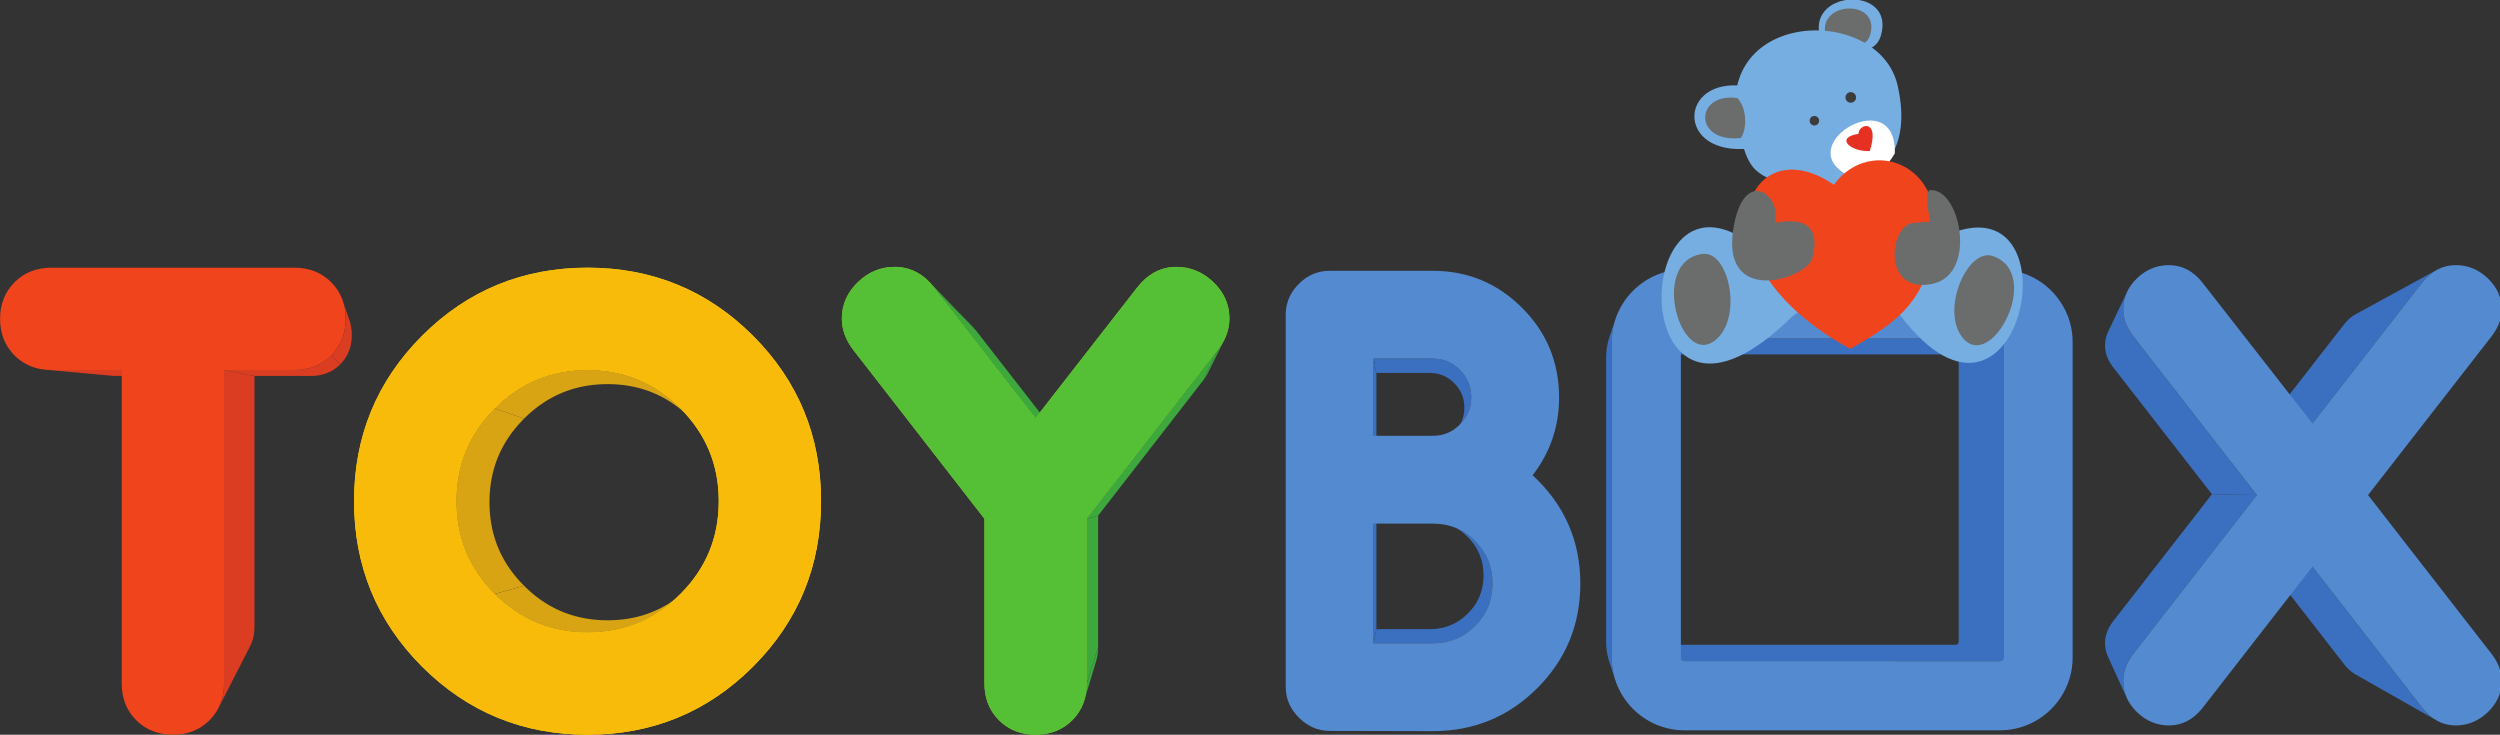 <?xml version="1.0" encoding="UTF-8" standalone="no"?>
<!-- Created with Inkscape (http://www.inkscape.org/) -->

<svg
   width="268.611mm"
   height="78.943mm"
   viewBox="0 0 268.611 78.943"
   version="1.1"
   id="svg5"
   inkscape:version="1.1.1 (3bf5ae0d25, 2021-09-20)"
   xmlns:inkscape="http://www.inkscape.org/namespaces/inkscape"
   xmlns:sodipodi="http://sodipodi.sourceforge.net/DTD/sodipodi-0.dtd"
   xmlns="http://www.w3.org/2000/svg"
   xmlns:svg="http://www.w3.org/2000/svg">
  <rect x="0" y="0" width="268.611" height="78.943" fill="#333333" stroke="none"/>
  <sodipodi:namedview
     id="namedview7"
     pagecolor="#ffffff"
     bordercolor="#666666"
     borderopacity="1.0"
     inkscape:pageshadow="2"
     inkscape:pageopacity="0.0"
     inkscape:pagecheckerboard="0"
     inkscape:document-units="mm"
     showgrid="false"
     inkscape:zoom="0.64052329"
     inkscape:cx="508.17824"
     inkscape:cy="149.09684"
     inkscape:window-width="1680"
     inkscape:window-height="997"
     inkscape:window-x="-8"
     inkscape:window-y="-8"
     inkscape:window-maximized="1"
     inkscape:current-layer="layer1" />
  <defs
     id="defs2">
    <clipPath
       clipPathUnits="userSpaceOnUse"
       id="clipPath2450">
      <path
         d="M 0,249.276 H 841.89 V 0 H 0 Z"
         id="path2448" />
    </clipPath>
  </defs>
  <g
     inkscape:label="Layer 1"
     inkscape:groupmode="layer"
     id="layer1"
     transform="translate(29.178,-109.028)">
    <g
       id="g2430"
       inkscape:label="logo"
       transform="matrix(0.353,0,0,-0.353,-43.373,192.469)">
      <g
         id="g2432"
         transform="translate(108.4,123.757)">
        <path
           d="m 0,0 9.263,-1.808 h 17.166 l 0.32,0.003 0.317,0.01 0.316,0.015 0.313,0.024 0.311,0.028 0.308,0.036 0.307,0.042 0.304,0.05 0.301,0.056 0.298,0.062 0.296,0.069 0.294,0.078 0.291,0.083 0.288,0.09 0.286,0.098 0.282,0.105 0.28,0.111 0.276,0.119 0.273,0.126 0.271,0.134 0.267,0.14 0.265,0.149 0.261,0.156 0.258,0.163 0.255,0.17 0.251,0.179 0.249,0.185 0.245,0.194 0.241,0.202 0.238,0.209 0.234,0.217 0.23,0.225 L 32.616,4.41 32.327,4.129 32.034,3.857 31.737,3.596 31.435,3.344 31.129,3.102 30.819,2.87 30.505,2.647 30.187,2.434 29.864,2.229 29.537,2.035 29.207,1.85 28.872,1.673 28.534,1.507 28.192,1.349 27.846,1.2 27.497,1.061 27.144,0.93 26.788,0.808 26.427,0.695 26.064,0.591 25.697,0.496 25.327,0.408 24.954,0.33 24.577,0.26 24.197,0.198 23.815,0.146 23.429,0.101 23.04,0.064 22.648,0.036 22.254,0.016 21.857,0.004 21.457,0 Z"
           style="fill:#da3d21;fill-opacity:1;fill-rule:evenodd;stroke:none"
           id="path2434" />
      </g>
      <g
         id="g2436"
         transform="translate(54.221,123.822)">
        <path
           d="m 0,0 20.099,-1.821 0.314,-0.023 0.315,-0.016 0.318,-0.01 0.32,-0.003 H 38.531 L 23.04,-0.064 H 1.584 l -0.4,0.004 -0.397,0.012 -0.395,0.02 z"
           style="fill:#da3d21;fill-opacity:1;fill-rule:evenodd;stroke:none"
           id="path2438" />
      </g>
      <g
         id="g2440"
         transform="translate(106.727,20.903)">
        <path
           d="m 0,0 9.598,18.763 0.133,0.27 0.126,0.275 0.12,0.276 0.111,0.279 0.105,0.283 0.097,0.286 0.091,0.287 0.083,0.291 0.077,0.294 0.069,0.296 0.063,0.298 0.056,0.301 0.049,0.304 0.043,0.307 0.035,0.308 0.029,0.311 0.023,0.313 0.016,0.316 0.01,0.318 0.003,0.319 v 76.351 l -9.264,1.808 V 7.416 L 1.669,7.017 1.658,6.619 1.638,6.225 1.609,5.833 1.573,5.444 1.528,5.059 1.476,4.676 1.414,4.296 1.344,3.92 1.266,3.546 1.179,3.176 1.083,2.809 0.979,2.445 0.866,2.086 0.744,1.729 0.613,1.376 0.473,1.026 0.325,0.681 0.167,0.339 Z"
           style="fill:#da3d21;fill-opacity:1;fill-rule:evenodd;stroke:none"
           id="path2442" />
      </g>
      <g
         id="g2444">
        <g
           id="g2446"
           clip-path="url(#clipPath2450)">
          <g
             id="g2452"
             transform="translate(108.4,123.757)">
            <path
               d="m 0,0 h 21.457 c 4.28,0 8.106,1.358 11.159,4.41 3.052,3.053 4.41,6.878 4.41,11.159 0,4.282 -1.358,8.107 -4.41,11.16 -3.053,3.052 -6.879,4.41 -11.159,4.41 h -74.052 c -4.281,0 -8.107,-1.358 -11.159,-4.41 -3.052,-3.053 -4.41,-6.878 -4.41,-11.16 0,-4.281 1.358,-8.106 4.41,-11.159 C -60.702,1.358 -56.876,0 -52.595,0 h 21.456 v -95.438 c 0,-4.28 1.358,-8.106 4.411,-11.159 3.052,-3.052 6.878,-4.41 11.159,-4.41 4.281,0 8.107,1.358 11.159,4.41 3.053,3.053 4.41,6.879 4.41,11.159 z"
               style="fill:#f0441d;fill-opacity:1;fill-rule:evenodd;stroke:none"
               id="path2454" />
          </g>
          <g
             id="g2456"
             transform="translate(141.016,128.167)">
            <path
               d="m 0,0 2.74,-2.69 0.225,0.231 0.217,0.234 0.209,0.238 0.202,0.241 0.193,0.245 0.186,0.248 0.178,0.252 0.171,0.254 0.164,0.258 0.156,0.261 L 4.789,0.037 4.93,0.304 5.063,0.575 5.189,0.849 5.309,1.125 5.42,1.405 5.524,1.687 5.623,1.973 5.712,2.26 5.796,2.551 5.873,2.845 5.942,3.141 6.005,3.439 6.061,3.741 6.11,4.044 6.152,4.351 6.188,4.659 6.217,4.971 6.24,5.284 6.256,5.6 6.266,5.917 6.269,6.237 6.266,6.557 6.256,6.875 6.24,7.19 6.217,7.504 6.188,7.815 6.152,8.124 6.11,8.43 6.061,8.733 6.005,9.035 5.942,9.333 5.873,9.629 5.796,9.923 5.712,10.213 5.623,10.501 3.603,16.49 3.716,16.13 3.82,15.767 3.916,15.4 4.002,15.03 4.081,14.656 4.15,14.279 4.212,13.9 4.265,13.517 4.31,13.131 4.347,12.742 4.375,12.351 4.395,11.957 4.407,11.559 4.411,11.159 4.407,10.759 4.395,10.362 4.375,9.967 4.347,9.576 4.31,9.187 4.265,8.801 4.212,8.418 4.15,8.039 4.081,7.663 4.002,7.289 3.916,6.918 3.82,6.552 3.716,6.188 3.603,5.829 3.481,5.472 3.35,5.119 3.21,4.769 3.062,4.424 2.904,4.082 2.737,3.744 2.561,3.409 2.375,3.079 2.181,2.752 1.977,2.429 1.763,2.111 1.541,1.796 1.308,1.486 1.066,1.181 0.814,0.879 0.552,0.582 0.281,0.289 Z"
               style="fill:#da3d21;fill-opacity:1;fill-rule:evenodd;stroke:none"
               id="path2458" />
          </g>
          <g
             id="g2460"
             transform="translate(531.778,29.645)">
            <path
               d="m 0,0 -1.805,5.533 -0.269,0.943 -0.223,0.961 -0.176,0.977 -0.127,0.992 -0.078,1.008 -0.025,1.02 v 86.462 l 0.025,1.019 0.078,1.007 0.127,0.994 0.176,0.977 0.223,0.96 0.269,0.943 1.805,5.385 -0.3,-1.048 -0.248,-1.067 -0.195,-1.086 -0.141,-1.104 -0.086,-1.118 -0.028,-1.133 V 6.557 L -0.97,5.423 -0.884,4.304 -0.743,3.201 -0.548,2.115 -0.3,1.048 Z"
               style="fill:#3b70c1;fill-opacity:1;fill-rule:evenodd;stroke:none"
               id="path2462" />
          </g>
          <g
             id="g2464"
             transform="translate(552.005,132.865)">
            <path
               d="m 0,0 -3.827,-4.789 0.117,0.143 0.143,0.117 0.163,0.089 0.179,0.056 0.193,0.019 H 83.43 l 0.192,-0.019 0.181,-0.056 0.163,-0.089 0.141,-0.117 0.118,-0.143 0.088,-0.163 0.057,-0.179 0.019,-0.193 v -86.462 l -0.019,-0.193 -0.057,-0.18 -0.088,-0.162 -0.118,-0.143 -0.141,-0.117 -0.163,-0.089 -0.181,-0.057 -0.192,-0.019 H -3.032 l -0.193,0.019 -0.179,0.057 -0.163,0.089 -0.143,0.117 -0.117,0.143 3.827,-4.938 0.13,-0.158 0.158,-0.131 0.182,-0.098 0.199,-0.062 0.215,-0.021 h 96.067 l 0.215,0.021 0.2,0.062 0.181,0.098 0.158,0.131 0.131,0.158 0.099,0.181 0.062,0.2 0.022,0.215 v 96.068 l -0.022,0.214 -0.062,0.2 L 97.836,0 97.705,0.158 97.547,0.289 97.366,0.387 97.166,0.449 96.951,0.471 H 0.884 L 0.669,0.449 0.47,0.387 0.288,0.289 0.13,0.158 Z"
               style="fill:#3b70c1;fill-opacity:1;fill-rule:evenodd;stroke:none"
               id="path2466" />
          </g>
          <g
             id="g2468"
             transform="translate(552.889,154.379)">
            <path
               d="m 0,0 h 96.067 c 12.162,0 22.111,-9.949 22.111,-22.109 v -96.068 c 0,-12.161 -9.949,-22.111 -22.111,-22.111 H 0 c -12.16,0 -22.109,9.95 -22.109,22.111 v 96.068 C -22.109,-9.949 -12.16,0 0,0 m 0,-21.043 h 96.067 c 0.588,0 1.068,-0.48 1.068,-1.066 v -96.068 c 0,-0.587 -0.48,-1.067 -1.068,-1.067 H 0 c -0.587,0 -1.066,0.48 -1.066,1.067 v 96.068 c 0,0.586 0.479,1.066 1.066,1.066"
               style="fill:#548bd0;fill-opacity:1;fill-rule:evenodd;stroke:none"
               id="path2470" />
          </g>
          <g
             id="g2472"
             transform="translate(370.999,78.464)">
            <path
               d="m 0,0 v -50.145 c 0,-4.288 -1.363,-8.111 -4.411,-11.159 -3.048,-3.048 -6.87,-4.41 -11.159,-4.41 -4.289,0 -8.112,1.362 -11.159,4.41 -3.048,3.048 -4.41,6.871 -4.41,11.159 V 0 l -39.874,51.341 c -2.178,2.805 -3.541,6.042 -3.541,9.628 0,4.347 1.751,8.035 4.862,11.045 3.11,3.01 6.859,4.666 11.202,4.666 4.999,0 8.989,-2.352 12.027,-6.258 l 30.894,-39.706 30.928,39.707 c 3.005,3.859 6.967,6.257 11.921,6.257 4.366,0 8.122,-1.656 11.261,-4.655 3.136,-2.997 4.873,-6.705 4.873,-11.056 0,-3.602 -1.35,-6.806 -3.541,-9.628 z"
               style="fill:#94cc22;fill-opacity:1;fill-rule:evenodd;stroke:none"
               id="path2474" />
          </g>
          <g
             id="g2476"
             transform="translate(355.43,109.179)">
            <path
               d="M 0,0 6.572,-5.177 -18.143,26.587 -30.894,39.706 Z"
               style="fill:#3da83c;fill-opacity:1;fill-rule:evenodd;stroke:none"
               id="path2478" />
          </g>
          <g
             id="g2480"
             transform="translate(324.536,148.885)">
            <path
               d="m 0,0 12.75,-13.119 -0.229,0.29 -0.235,0.282 -0.24,0.274 -0.243,0.267 -0.248,0.258 -13.05,13.462 0.31,-0.324 0.305,-0.334 0.299,-0.342 0.293,-0.353 z"
               style="fill:#3da83c;fill-opacity:1;fill-rule:evenodd;stroke:none"
               id="path2482" />
          </g>
          <g
             id="g2484"
             transform="translate(370.303,23.344)">
            <path
               d="m 0,0 3.597,11.989 0.084,0.291 0.076,0.294 0.07,0.296 0.063,0.299 0.056,0.302 0.049,0.303 0.043,0.307 0.035,0.309 0.03,0.311 0.022,0.315 0.016,0.315 0.01,0.318 L 4.154,15.97 0.696,4.975 0.692,4.574 0.68,4.177 0.66,3.781 0.631,3.39 0.595,3 0.55,2.614 0.497,2.23 0.435,1.851 0.365,1.474 0.287,1.101 0.2,0.73 0.104,0.363 Z"
               style="fill:#3da83c;fill-opacity:1;fill-rule:evenodd;stroke:none"
               id="path2486" />
          </g>
          <g
             id="g2488"
             transform="translate(370.998,28.319)">
            <path
               d="M 0,0 3.458,10.995 V 51.11 L 0,50.145 Z"
               style="fill:#3da83c;fill-opacity:1;fill-rule:evenodd;stroke:none"
               id="path2490" />
          </g>
          <g
             id="g2492"
             transform="translate(370.998,78.464)">
            <path
               d="m 0,0 3.458,0.966 31.899,41.073 4.516,9.302 z"
               style="fill:#3da83c;fill-opacity:1;fill-rule:evenodd;stroke:none"
               id="path2494" />
          </g>
          <g
             id="g2496"
             transform="translate(386.358,148.886)">
            <path
               d="m 0,0 -30.928,-39.707 -30.894,39.706 c -3.038,3.906 -7.028,6.257 -12.027,6.257 -4.343,0 -8.091,-1.654 -11.202,-4.665 -3.11,-3.01 -4.862,-6.697 -4.862,-11.046 0,-3.585 1.363,-6.821 3.541,-9.627 l 39.874,-51.341 v -50.144 c 0,-4.289 1.363,-8.112 4.41,-11.16 3.047,-3.047 6.871,-4.41 11.159,-4.41 4.289,0 8.111,1.363 11.159,4.41 3.048,3.048 4.411,6.871 4.411,11.16 v 50.144 l 39.873,51.341 c 2.192,2.822 3.541,6.026 3.541,9.627 0,4.352 -1.737,8.06 -4.873,11.057 C 20.043,4.601 16.287,6.256 11.921,6.256 6.967,6.256 3.005,3.859 0,0"
               style="fill:#55bf35;fill-opacity:1;fill-rule:evenodd;stroke:none"
               id="path2498" />
          </g>
          <g
             id="g2500"
             transform="translate(410.872,129.804)">
            <path
               d="m 0,0 -4.516,-9.302 0.162,0.213 0.159,0.214 0.154,0.216 0.15,0.219 0.146,0.218 0.141,0.222 0.138,0.224 0.132,0.225 0.128,0.227 0.124,0.228 0.118,0.231 L 1.941,3.046 1.793,2.758 1.638,2.472 1.479,2.188 1.312,1.907 1.141,1.628 0.964,1.351 0.782,1.077 0.594,0.804 0.401,0.534 0.203,0.266 Z"
               style="fill:#3da83c;fill-opacity:1;fill-rule:evenodd;stroke:none"
               id="path2502" />
          </g>
          <g
             id="g2504"
             transform="translate(485.75,108.516)">
            <path
               d="m 0,0 -1.869,-2.482 0.304,0.422 0.279,0.432 0.254,0.442 0.23,0.453 0.206,0.462 0.183,0.471 0.157,0.482 0.133,0.492 0.109,0.501 0.085,0.511 0.061,0.521 0.036,0.531 0.013,0.54 -0.013,0.54 -0.036,0.532 -0.061,0.521 -0.085,0.511 -0.109,0.501 -0.133,0.491 -0.157,0.482 -0.183,0.472 -0.206,0.462 -0.23,0.452 -0.254,0.442 -0.279,0.432 -0.304,0.423 -0.326,0.413 -0.353,0.402 -0.375,0.393 -0.388,0.376 -0.397,0.352 -0.409,0.327 -0.419,0.303 -0.43,0.279 -0.44,0.255 -0.451,0.23 -0.461,0.206 -0.472,0.182 -0.482,0.157 -0.495,0.134 -0.504,0.109 -0.514,0.085 -0.526,0.061 -0.535,0.036 -0.547,0.012 h -16.199 l -0.878,4.353 h 17.999 l 0.607,-0.014 0.595,-0.04 0.584,-0.067 0.572,-0.094 0.56,-0.122 0.548,-0.148 0.536,-0.175 0.525,-0.202 0.512,-0.229 0.501,-0.256 0.49,-0.283 0.477,-0.31 0.466,-0.337 0.454,-0.364 0.441,-0.39 0.431,-0.418 0.418,-0.437 0.391,-0.447 L 0,13.912 0.337,13.443 0.646,12.963 0.93,12.472 1.186,11.97 1.415,11.456 1.617,10.932 1.791,10.396 1.94,9.852 2.062,9.294 2.155,8.727 2.223,8.146 2.264,7.557 2.276,6.956 2.264,6.355 2.223,5.766 2.155,5.187 2.062,4.619 1.94,4.062 1.791,3.516 1.617,2.98 1.415,2.457 1.186,1.943 0.93,1.441 0.646,0.95 0.337,0.47 Z"
               style="fill:#3b70c1;fill-opacity:1;fill-rule:evenodd;stroke:none"
               id="path2506" />
          </g>
          <g
             id="g2508"
             transform="translate(458.28,127.22)">
            <path
               d="M 0,0 0.878,-4.354 V -25.499 L 0,-23.495 Z"
               style="fill:#3b70c1;fill-opacity:1;fill-rule:evenodd;stroke:none"
               id="path2510" />
          </g>
          <g
             id="g2512"
             transform="translate(458.28,40.568)">
            <path
               d="m 0,0 0.878,4.312 h 16.231 l 0.423,0.004 0.419,0.015 0.414,0.023 0.411,0.033 0.408,0.041 0.403,0.051 0.4,0.061 0.395,0.069 0.392,0.078 0.388,0.089 0.384,0.098 0.38,0.106 0.376,0.117 0.372,0.125 0.368,0.134 0.364,0.145 0.361,0.152 0.356,0.163 0.353,0.171 0.347,0.182 0.344,0.189 0.341,0.201 0.336,0.209 0.332,0.217 0.328,0.228 0.324,0.237 0.319,0.245 0.317,0.256 0.311,0.265 0.307,0.273 0.304,0.283 0.299,0.293 0.295,0.299 0.286,0.303 0.277,0.308 0.267,0.311 0.257,0.317 0.248,0.32 0.239,0.323 0.229,0.328 0.22,0.333 0.21,0.336 0.201,0.34 0.191,0.345 0.183,0.348 0.173,0.354 0.163,0.356 0.153,0.362 0.146,0.365 0.135,0.368 0.126,0.374 0.116,0.377 0.107,0.381 0.098,0.386 0.089,0.388 0.078,0.394 0.071,0.397 0.06,0.402 0.051,0.405 0.042,0.41 0.033,0.413 0.022,0.417 0.015,0.422 0.004,0.426 -0.004,0.425 -0.015,0.422 -0.022,0.417 -0.033,0.414 -0.042,0.409 -0.051,0.405 -0.06,0.401 -0.07,0.399 -0.079,0.393 -0.088,0.39 -0.098,0.385 -0.106,0.382 -0.115,0.378 -0.126,0.373 -0.135,0.37 -0.144,0.366 -0.153,0.361 -0.162,0.359 -0.172,0.353 -0.182,0.35 -0.19,0.346 -0.199,0.342 -0.209,0.337 -0.219,0.335 -0.227,0.329 -0.237,0.326 -0.246,0.323 -0.255,0.317 -0.265,0.315 -0.273,0.309 -0.283,0.307 -0.293,0.302 -0.296,0.294 -0.301,0.287 -0.304,0.276 -0.308,0.268 -0.313,0.256 -0.317,0.248 -0.321,0.24 -0.326,0.228 -0.329,0.22 -0.334,0.211 -0.338,0.201 -0.341,0.191 -0.346,0.182 -0.351,0.173 1.712,-0.837 0.39,-0.192 0.385,-0.203 0.379,-0.212 0.376,-0.223 0.371,-0.234 0.366,-0.245 0.36,-0.254 0.358,-0.265 0.351,-0.277 0.348,-0.285 0.344,-0.297 0.338,-0.306 0.334,-0.319 0.328,-0.328 0.325,-0.336 0.315,-0.339 0.304,-0.344 0.294,-0.35 0.283,-0.353 0.274,-0.358 0.263,-0.362 0.253,-0.366 0.242,-0.371 0.232,-0.375 0.221,-0.381 0.212,-0.384 0.202,-0.389 0.19,-0.392 0.181,-0.399 0.17,-0.401 0.16,-0.406 0.149,-0.411 0.14,-0.415 0.129,-0.42 0.118,-0.424 0.108,-0.429 0.098,-0.434 0.088,-0.436 0.077,-0.441 0.067,-0.447 0.057,-0.451 0.047,-0.455 0.036,-0.459 0.025,-0.464 0.016,-0.469 0.005,-0.472 -0.005,-0.473 -0.016,-0.468 -0.025,-0.464 -0.036,-0.459 -0.047,-0.455 -0.057,-0.45 L 35.96,14.963 35.883,14.521 35.795,14.084 35.696,13.651 35.588,13.223 35.469,12.8 35.34,12.38 35.199,11.966 35.049,11.556 34.889,11.15 34.717,10.749 34.536,10.353 34.344,9.961 34.142,9.573 33.929,9.19 33.705,8.812 33.472,8.438 33.228,8.069 32.973,7.705 32.708,7.345 32.433,6.988 32.146,6.639 31.85,6.292 31.542,5.95 31.225,5.613 30.896,5.281 30.564,4.956 30.228,4.642 29.886,4.337 29.539,4.043 29.188,3.759 28.833,3.486 28.474,3.223 28.108,2.971 27.74,2.729 27.366,2.496 26.988,2.274 26.605,2.063 26.219,1.861 25.827,1.671 25.432,1.49 25.031,1.32 24.627,1.16 24.218,1.011 23.804,0.871 23.386,0.742 22.964,0.624 22.537,0.516 22.106,0.418 21.671,0.33 21.231,0.253 20.787,0.186 20.34,0.129 19.887,0.082 19.431,0.047 18.97,0.021 18.504,0.005 18.035,0 Z"
               style="fill:#3b70c1;fill-opacity:1;fill-rule:evenodd;stroke:none"
               id="path2514" />
          </g>
          <g
             id="g2516"
             transform="translate(458.28,76.997)">
            <path
               d="M 0,0 0.878,0.669 V -32.117 L 0,-36.429 Z"
               style="fill:#3b70c1;fill-opacity:1;fill-rule:evenodd;stroke:none"
               id="path2518" />
          </g>
          <g
             id="g2520"
             transform="translate(521.221,58.711)">
            <path
               d="m 0,0 c 0,-12.467 -4.382,-23.064 -13.112,-31.795 -8.731,-8.729 -19.365,-13.076 -31.794,-13.076 L -76.27,-44.8 c -3.556,0 -6.682,1.365 -9.376,4.025 -2.695,2.693 -4.024,5.819 -4.024,9.412 V 81.838 c 0,3.629 1.329,6.754 3.988,9.413 2.622,2.658 5.784,3.988 9.376,3.988 h 31.364 c 10.67,0 19.722,-3.773 27.231,-11.281 7.509,-7.509 11.245,-16.598 11.245,-27.304 0,-8.801 -2.695,-16.705 -8.048,-23.638 C -4.85,24.07 0,13.077 0,0 m -33.195,56.762 c 0,3.233 -1.15,6 -3.449,8.299 -2.263,2.299 -5.029,3.449 -8.298,3.449 H -62.941 V 45.015 h 17.999 c 3.269,0 6.035,1.149 8.298,3.448 2.299,2.3 3.449,5.066 3.449,8.299 m 6.466,-56.727 c 0,5.067 -1.759,9.377 -5.281,12.934 -3.484,3.556 -7.76,5.317 -12.825,5.317 h -18.106 v -36.429 h 18.035 c 5.029,0 9.341,1.761 12.861,5.282 3.557,3.52 5.316,7.831 5.316,12.896"
               style="fill:#548bd0;fill-opacity:1;fill-rule:nonzero;stroke:none"
               id="path2522" />
          </g>
          <g
             id="g2524"
             transform="translate(290.122,83.841)">
            <path
               d="m 0,0 c 0,-19.622 -6.832,-36.488 -20.716,-50.374 -13.873,-13.872 -30.734,-20.717 -50.339,-20.717 -19.622,0 -36.487,6.833 -50.373,20.717 -13.885,13.886 -20.717,30.752 -20.717,50.374 0,19.605 6.844,36.466 20.717,50.338 13.885,13.885 30.751,20.718 50.373,20.718 19.605,0 36.466,-6.845 50.339,-20.718 C -6.844,36.466 0,19.605 0,0 m -31.139,0 c 0,11.049 -3.873,20.42 -11.685,28.231 -7.811,7.812 -17.182,11.686 -28.231,11.686 -11.067,0 -20.442,-3.861 -28.266,-11.686 -7.812,-7.811 -11.685,-17.182 -11.685,-28.231 0,-11.066 3.86,-20.442 11.685,-28.267 7.824,-7.824 17.199,-11.684 28.266,-11.684 11.049,0 20.42,3.873 28.231,11.684 7.824,7.825 11.685,17.201 11.685,28.267"
               style="fill:#f9dd07;fill-opacity:1;fill-rule:evenodd;stroke:none"
               id="path2526" />
          </g>
          <g
             id="g2528"
             transform="translate(190.8,112.072)">
            <path
               d="m 0,0 8.912,-3.129 0.664,0.65 0.673,0.628 0.68,0.609 0.689,0.586 0.697,0.566 0.706,0.546 0.713,0.524 0.722,0.504 0.731,0.484 0.739,0.463 0.747,0.441 0.756,0.421 0.764,0.399 0.773,0.38 0.781,0.36 0.79,0.338 0.798,0.317 0.807,0.297 0.816,0.276 0.823,0.257 0.833,0.234 0.842,0.216 0.85,0.194 0.859,0.173 0.867,0.154 0.876,0.133 0.885,0.112 0.894,0.091 0.903,0.072 0.911,0.051 0.921,0.03 0.929,0.011 0.928,-0.011 0.919,-0.03 0.91,-0.051 0.901,-0.072 0.893,-0.092 0.884,-0.112 0.875,-0.133 0.866,-0.154 0.858,-0.174 0.849,-0.195 0.841,-0.215 0.832,-0.235 0.823,-0.256 0.814,-0.277 0.807,-0.298 0.796,-0.317 0.79,-0.339 0.78,-0.359 0.772,-0.38 0.763,-0.401 0.755,-0.42 0.747,-0.442 0.738,-0.462 0.73,-0.484 0.721,-0.503 0.713,-0.524 0.705,-0.546 0.696,-0.565 0.688,-0.586 0.68,-0.608 0.671,-0.627 -3.336,3.201 -0.745,0.698 -0.756,0.674 -0.764,0.652 -0.774,0.628 -0.783,0.606 -0.792,0.583 -0.802,0.559 -0.81,0.537 -0.82,0.513 -0.83,0.491 -0.839,0.468 -0.848,0.445 -0.858,0.422 -0.867,0.399 -0.876,0.375 -0.886,0.354 -0.896,0.331 -0.905,0.307 -0.914,0.285 -0.925,0.262 -0.933,0.238 -0.944,0.217 -0.953,0.193 -0.962,0.171 -0.973,0.147 -0.982,0.125 -0.992,0.102 -1.001,0.08 -1.012,0.057 -1.021,0.034 -1.031,0.011 L 27.234,11.674 26.211,11.64 25.198,11.583 24.195,11.504 23.202,11.402 22.219,11.277 21.245,11.13 20.281,10.96 19.327,10.767 18.382,10.551 17.448,10.313 16.522,10.051 15.606,9.767 14.701,9.46 13.804,9.13 12.917,8.776 12.04,8.4 11.171,8.002 10.313,7.58 9.464,7.136 8.624,6.668 7.794,6.177 6.973,5.663 6.161,5.126 5.359,4.566 4.565,3.983 3.781,3.377 3.007,2.748 2.242,2.096 1.485,1.42 0.738,0.722 Z"
               style="fill:#d9a414;fill-opacity:1;fill-rule:evenodd;stroke:none"
               id="path2530" />
          </g>
          <g
             id="g2532"
             transform="translate(243.522,52.201)">
            <path
               d="M 0,0 3.64,2.857 2.935,2.313 2.222,1.788 1.5,1.285 0.771,0.802 0.033,0.339 l -0.747,-0.442 -0.755,-0.42 -0.763,-0.401 -0.772,-0.38 -0.78,-0.358 -0.79,-0.339 -0.797,-0.317 -0.806,-0.298 -0.814,-0.277 -0.823,-0.256 -0.832,-0.236 -0.841,-0.215 -0.849,-0.194 -0.858,-0.174 -0.866,-0.154 -0.875,-0.133 -0.884,-0.112 -0.893,-0.092 -0.901,-0.071 -0.91,-0.052 -0.919,-0.03 -0.928,-0.011 -0.929,0.011 -0.921,0.03 -0.911,0.051 -0.903,0.071 -0.894,0.092 -0.885,0.112 -0.876,0.133 -0.868,0.153 -0.859,0.174 -0.85,0.194 -0.841,0.215 -0.833,0.235 -0.824,0.256 -0.816,0.276 -0.806,0.297 -0.798,0.318 -0.79,0.338 -0.781,0.359 -0.773,0.379 -0.764,0.401 -0.756,0.421 -0.747,0.441 -0.739,0.463 -0.731,0.482 -0.722,0.504 -0.714,0.526 -0.705,0.545 -0.698,0.566 -0.688,0.587 -0.681,0.608 -0.673,0.629 -0.664,0.65 -8.911,-2.521 0.738,-0.722 0.747,-0.699 0.757,-0.676 0.765,-0.651 0.774,-0.63 0.784,-0.605 0.794,-0.583 0.801,-0.561 0.813,-0.536 0.821,-0.514 0.83,-0.491 0.84,-0.468 0.849,-0.444 0.858,-0.422 0.868,-0.398 0.878,-0.376 0.887,-0.353 0.896,-0.331 0.906,-0.307 0.916,-0.284 0.926,-0.261 0.934,-0.238 0.945,-0.217 0.954,-0.193 0.964,-0.17 0.974,-0.147 0.983,-0.124 0.993,-0.103 1.003,-0.079 1.013,-0.057 1.023,-0.034 1.032,-0.011 1.031,0.011 1.021,0.034 1.011,0.057 1.002,0.08 0.992,0.103 0.982,0.125 0.973,0.147 0.962,0.17 0.953,0.194 0.944,0.216 0.933,0.239 0.924,0.261 0.915,0.285 0.905,0.308 0.896,0.33 0.886,0.354 0.876,0.376 0.867,0.398 0.858,0.422 0.848,0.445 0.839,0.468 0.83,0.49 0.82,0.514 0.81,0.537 0.802,0.56 0.792,0.582 z"
               style="fill:#d9a414;fill-opacity:1;fill-rule:evenodd;stroke:none"
               id="path2534" />
          </g>
          <g
             id="g2536"
             transform="translate(190.8,55.574)">
            <path
               d="M 0,0 8.912,2.521 8.262,3.185 7.633,3.857 7.025,4.538 6.438,5.227 5.872,5.925 5.326,6.63 4.801,7.344 4.298,8.065 3.814,8.796 3.352,9.535 2.91,10.282 l -0.421,0.756 -0.4,0.765 -0.38,0.772 -0.359,0.781 -0.337,0.79 -0.318,0.798 -0.297,0.808 -0.276,0.814 -0.256,0.825 -0.236,0.833 -0.214,0.84 -0.195,0.851 -0.173,0.859 -0.153,0.868 -0.133,0.876 -0.112,0.885 -0.092,0.894 -0.072,0.902 -0.05,0.911 -0.031,0.921 -0.01,0.929 0.01,0.929 0.031,0.919 0.051,0.91 0.071,0.901 0.092,0.893 0.113,0.884 0.133,0.875 0.153,0.866 0.175,0.858 0.194,0.849 0.215,0.841 0.236,0.831 0.256,0.823 0.276,0.814 0.297,0.807 0.319,0.797 0.338,0.789 0.359,0.78 0.38,0.773 0.4,0.762 0.422,0.756 0.441,0.746 0.462,0.739 0.483,0.729 0.504,0.722 0.524,0.713 0.545,0.705 0.566,0.696 0.586,0.687 0.608,0.68 0.627,0.671 0.65,0.664 L 0,56.498 -0.721,55.761 -1.418,55.015 -2.093,54.26 l -0.652,-0.765 -0.629,-0.773 -0.605,-0.784 -0.583,-0.792 -0.56,-0.801 -0.536,-0.811 -0.514,-0.82 -0.49,-0.829 -0.468,-0.839 -0.445,-0.848 -0.422,-0.858 -0.399,-0.867 -0.376,-0.876 -0.353,-0.886 -0.331,-0.897 -0.307,-0.904 -0.284,-0.915 -0.263,-0.924 -0.238,-0.934 -0.217,-0.944 -0.193,-0.953 -0.17,-0.963 -0.148,-0.971 -0.125,-0.983 -0.103,-0.992 -0.079,-1.001 -0.057,-1.012 -0.033,-1.02 -0.012,-1.031 0.012,-1.033 0.033,-1.022 0.057,-1.013 0.079,-1.004 0.102,-0.993 0.125,-0.983 0.148,-0.974 0.17,-0.964 0.192,-0.954 0.216,-0.944 0.239,-0.935 0.261,-0.926 0.284,-0.915 0.308,-0.906 0.329,-0.896 0.354,-0.887 0.375,-0.878 0.399,-0.868 0.422,-0.859 0.444,-0.849 0.469,-0.84 0.49,-0.83 0.513,-0.821 0.537,-0.812 0.561,-0.802 0.582,-0.794 0.607,-0.783 0.628,-0.774 0.653,-0.766 0.675,-0.757 0.699,-0.747 z"
               style="fill:#d9a414;fill-opacity:1;fill-rule:evenodd;stroke:none"
               id="path2538" />
          </g>
          <g
             id="g2540"
             transform="translate(219.066,154.896)">
            <path
               d="M 0,0 C -19.622,0 -36.488,-6.833 -50.373,-20.717 -64.246,-34.59 -71.09,-51.45 -71.09,-71.056 c 0,-19.622 6.832,-36.488 20.717,-50.374 13.886,-13.884 30.751,-20.716 50.373,-20.716 19.605,0 36.466,6.844 50.339,20.716 13.884,13.886 20.716,30.752 20.716,50.374 0,19.606 -6.844,36.466 -20.716,50.339 C 36.466,-6.844 19.605,0 0,0 m 0,-31.139 c 11.049,0 20.42,-3.874 28.231,-11.685 7.812,-7.812 11.686,-17.183 11.686,-28.232 0,-11.066 -3.861,-20.442 -11.686,-28.266 -7.811,-7.812 -17.182,-11.685 -28.231,-11.685 -11.066,0 -20.442,3.861 -28.266,11.685 -7.824,7.824 -11.685,17.2 -11.685,28.266 0,11.049 3.873,20.42 11.685,28.232 7.824,7.824 17.2,11.685 28.266,11.685"
               style="fill:#f9bb0a;fill-opacity:1;fill-rule:evenodd;stroke:none"
               id="path2542" />
          </g>
          <g
             id="g2544"
             transform="translate(781.842,17.089)">
            <path
               d="m 0,0 -24.609,13.974 -0.252,0.147 -0.248,0.155 -0.247,0.165 -0.244,0.172 -0.241,0.182 -0.237,0.189 -0.235,0.198 -0.234,0.207 -0.23,0.215 -0.227,0.222 -0.225,0.232 -0.223,0.24 -0.22,0.248 -0.217,0.257 -0.214,0.265 -26.728,34.373 17.054,-4.606 L -4.366,3.867 -4.099,3.536 -3.827,3.215 -3.553,2.904 -3.275,2.604 -2.994,2.315 -2.71,2.036 -2.422,1.769 -2.131,1.511 -1.836,1.263 -1.539,1.026 -1.237,0.8 -0.934,0.584 -0.625,0.379 -0.314,0.184 Z"
               style="fill:#3b70c1;fill-opacity:1;fill-rule:evenodd;stroke:none"
               id="path2546" />
          </g>
          <g
             id="g2548"
             transform="translate(687.523,24.019)">
            <path
               d="m 0,0 -5.746,12.588 -0.195,0.478 -0.17,0.488 -0.145,0.496 -0.117,0.505 -0.092,0.513 -0.065,0.523 -0.039,0.531 -0.014,0.54 0.01,0.425 0.029,0.424 0.049,0.422 0.068,0.421 0.087,0.418 0.108,0.418 0.126,0.416 0.145,0.415 0.164,0.413 0.184,0.411 0.202,0.408 0.223,0.408 0.24,0.405 0.26,0.405 0.28,0.401 0.297,0.399 30.062,38.657 13.67,-0.253 L 2.043,13.355 1.671,12.855 1.322,12.354 0.997,11.849 0.696,11.342 0.419,10.832 0.165,10.32 -0.063,9.808 -0.27,9.291 -0.451,8.773 -0.608,8.253 -0.743,7.73 -0.852,7.207 -0.937,6.681 -0.998,6.153 -1.034,5.624 -1.047,5.093 -1.03,4.417 l 0.049,-0.664 0.082,-0.652 0.115,-0.643 0.147,-0.631 0.18,-0.619 0.212,-0.61 z"
               style="fill:#3b70c1;fill-opacity:1;fill-rule:evenodd;stroke:none"
               id="path2550" />
          </g>
          <g
             id="g2552"
             transform="translate(727.144,85.694)">
            <path
               d="m 0,0 -13.67,0.253 -30.062,38.627 -0.297,0.4 -0.281,0.402 -0.259,0.403 -0.241,0.406 -0.222,0.407 -0.202,0.409 -0.184,0.409 -0.164,0.412 -0.146,0.413 -0.126,0.414 -0.107,0.415 -0.087,0.417 -0.068,0.417 -0.049,0.419 -0.029,0.419 -0.01,0.42 0.014,0.535 0.039,0.526 0.065,0.519 0.092,0.51 0.117,0.503 0.145,0.493 0.169,0.486 0.196,0.477 0.221,0.468 5.801,12.179 -0.276,-0.586 -0.245,-0.596 -0.212,-0.607 -0.18,-0.617 -0.147,-0.627 -0.116,-0.639 -0.082,-0.648 -0.048,-0.658 -0.017,-0.669 0.013,-0.525 0.036,-0.524 0.06,-0.523 0.086,-0.522 0.109,-0.52 0.135,-0.52 0.157,-0.517 0.181,-0.516 0.206,-0.515 0.229,-0.512 0.254,-0.511 0.277,-0.509 0.301,-0.506 0.325,-0.505 0.349,-0.502 0.372,-0.5 z"
               style="fill:#3b70c1;fill-opacity:1;fill-rule:evenodd;stroke:none"
               id="path2554" />
          </g>
          <g
             id="g2556"
             transform="translate(744.065,107.466)">
            <path
               d="m 0,0 -17.054,-4.103 26.729,34.347 0.214,0.259 0.216,0.252 0.22,0.243 0.223,0.236 0.225,0.226 0.227,0.219 0.23,0.21 0.234,0.203 0.235,0.194 0.238,0.185 0.241,0.178 0.243,0.169 0.247,0.161 0.248,0.152 0.252,0.144 L 37.777,46.721 37.463,46.542 37.152,46.35 36.844,46.149 36.54,45.938 36.238,45.715 35.941,45.484 35.646,45.242 35.355,44.989 35.067,44.726 34.783,44.452 34.502,44.168 34.225,43.875 33.95,43.57 33.679,43.256 33.411,42.931 Z"
               style="fill:#3b70c1;fill-opacity:1;fill-rule:evenodd;stroke:none"
               id="path2558" />
          </g>
          <g
             id="g2560"
             transform="translate(801.654,29.112)">
            <path
               d="m 0,0 c 0,-3.629 -1.401,-6.791 -4.203,-9.484 -2.838,-2.696 -6.071,-4.061 -9.772,-4.061 -3.952,0 -7.365,1.797 -10.203,5.389 L -57.589,34.812 -91,-8.156 c -2.838,-3.592 -6.25,-5.389 -10.274,-5.389 -3.701,0 -6.934,1.365 -9.736,4.061 -2.766,2.693 -4.168,5.855 -4.168,9.484 0,2.838 1.042,5.604 3.09,8.263 l 37.578,48.319 -37.578,48.284 c -2.048,2.659 -3.09,5.425 -3.09,8.227 0,3.593 1.402,6.754 4.168,9.449 2.802,2.694 6.035,4.023 9.736,4.023 4.024,0 7.436,-1.796 10.274,-5.424 l 33.411,-42.787 33.411,42.931 c 2.838,3.52 6.251,5.28 10.203,5.28 3.701,0 6.934,-1.329 9.772,-4.023 2.802,-2.695 4.203,-5.856 4.203,-9.449 0,-2.802 -1.042,-5.568 -3.09,-8.227 L -40.668,56.582 -3.09,8.263 C -1.042,5.604 0,2.838 0,0"
               style="fill:#548bd0;fill-opacity:1;fill-rule:nonzero;stroke:none"
               id="path2562" />
          </g>
          <g
             id="g2564"
             transform="translate(594.635,223.752)">
            <path
               d="M 0,0 C -6.069,15.781 22.414,17.505 18.137,1.999 15.889,-6.166 5.243,-1.426 0,0"
               style="fill:#76aee2;fill-opacity:1;fill-rule:evenodd;stroke:none"
               id="path2566" />
          </g>
          <g
             id="g2568"
             transform="translate(596.28,224.49)">
            <path
               d="M 0,0 C -4.423,11.497 16.326,12.752 13.219,1.455 11.577,-4.494 3.816,-1.044 0,0"
               style="fill:#6b6d6d;fill-opacity:1;fill-rule:evenodd;stroke:none"
               id="path2570" />
          </g>
          <g
             id="g2572"
             transform="translate(573.795,185.489)">
            <path
               d="M 0,0 C 7.779,-9.667 52.741,-13.887 44.021,24.807 38.21,50.538 -15.773,48.029 -3.665,8.42 -2.767,5.494 -1.923,2.385 0,0"
               style="fill:#76aee2;fill-opacity:1;fill-rule:evenodd;stroke:none"
               id="path2574" />
          </g>
          <g
             id="g2576"
             transform="translate(635.436,165.865)">
            <path
               d="m 0,0 c 38.112,12.836 18.141,-78.499 -20.423,-20.442 -1.326,1.406 -2.648,2.805 -3.971,4.208 C -10.533,-4.45 -15.73,-8.009 0,0"
               style="fill:#76aee2;fill-opacity:1;fill-rule:evenodd;stroke:none"
               id="path2578" />
          </g>
          <g
             id="g2580"
             transform="translate(646.702,158.463)">
            <path
               d="M 0,0 C 15.654,-5.161 -0.538,-36.091 -9.275,-24.671 -15.791,-16.165 -7.574,2.494 0,0"
               style="fill:#6b6d6d;fill-opacity:1;fill-rule:evenodd;stroke:none"
               id="path2582" />
          </g>
          <g
             id="g2584"
             transform="translate(571.214,210.171)">
            <path
               d="M 0,0 C -20.204,2.83 -21.104,-21.527 1.733,-18.979 4.991,-13.779 4.201,-4.25 0,0"
               style="fill:#76aee2;fill-opacity:1;fill-rule:evenodd;stroke:none"
               id="path2586" />
          </g>
          <g
             id="g2588"
             transform="translate(569.011,206.536)">
            <path
               d="M 0,0 C -12.943,1.814 -13.518,-13.789 1.109,-12.152 3.2,-8.823 2.692,-2.729 0,0"
               style="fill:#6b6d6d;fill-opacity:1;fill-rule:evenodd;stroke:none"
               id="path2590" />
          </g>
          <g
             id="g2592"
             transform="translate(616.947,189.7)">
            <path
               d="M 0,0 C 0.517,21.193 -30.342,3.518 -15.534,-5.965 -10.965,-8.889 -4.239,-7.514 0,0"
               style="fill:#ffffff;fill-opacity:1;fill-rule:evenodd;stroke:none"
               id="path2594" />
          </g>
          <g
             id="g2596"
             transform="translate(592.441,201.081)">
            <path
               d="M 0,0 C 0.803,0.015 1.458,-0.625 1.475,-1.418 1.487,-2.221 0.85,-2.88 0.055,-2.895 -0.748,-2.91 -1.407,-2.277 -1.42,-1.473 -1.435,-0.672 -0.803,-0.015 0,0"
               style="fill:#3d3c3d;fill-opacity:1;fill-rule:evenodd;stroke:none"
               id="path2598" />
          </g>
          <g
             id="g2600"
             transform="translate(603.513,208.339)">
            <path
               d="M 0,0 C 0.895,0.014 1.629,-0.696 1.648,-1.583 1.662,-2.475 0.952,-3.216 0.06,-3.231 -0.833,-3.251 -1.567,-2.543 -1.589,-1.648 -1.603,-0.756 -0.894,-0.015 0,0"
               style="fill:#3d3c3d;fill-opacity:1;fill-rule:evenodd;stroke:none"
               id="path2602" />
          </g>
          <g
             id="g2604"
             transform="translate(569.942,164.285)">
            <path
               d="m 0,0 c -34.717,20.295 -33.683,-73.184 15.858,-24.16 1.579,1.104 3.155,2.21 4.732,3.314 C 9.406,-6.491 13.776,-11.035 0,0"
               style="fill:#76aee2;fill-opacity:1;fill-rule:evenodd;stroke:none"
               id="path2606" />
          </g>
          <g
             id="g2608"
             transform="translate(558.501,159.09)">
            <path
               d="M 0,0 C -16.374,-1.875 -6.792,-35.452 4.081,-26.034 12.182,-19.029 7.921,0.908 0,0"
               style="fill:#6b6d6d;fill-opacity:1;fill-rule:evenodd;stroke:none"
               id="path2610" />
          </g>
          <g
             id="g2612"
             transform="translate(605.904,195.631)">
            <path
               d="M 0,0 C -7.329,-1.083 -2.472,-5.492 3.42,-5.243 6.683,4.91 -0.156,2.991 0,0"
               style="fill:#e63022;fill-opacity:1;fill-rule:evenodd;stroke:none"
               id="path2614" />
          </g>
          <g
             id="g2616"
             transform="translate(598.41,180.113)">
            <path
               d="m 0,0 c -26.899,18.617 -44.237,-23.151 4.979,-49.924 14.576,8.231 24.068,14.951 25.738,35.361 C 31.95,0.418 21.871,8.434 12.104,7.374 7.633,6.878 3.228,4.493 0,0"
               style="fill:#f0441d;fill-opacity:1;fill-rule:evenodd;stroke:none"
               id="path2618" />
          </g>
          <g
             id="g2620"
             transform="translate(580.381,168.537)">
            <path
               d="M 0,0 C 8.688,1.697 14.136,-0.686 11.455,-10.773 9.767,-17.13 -17.616,-25.975 -12.267,-0.046 -8.776,16.944 2.36,8.214 0,0"
               style="fill:#6b6d6d;fill-opacity:1;fill-rule:evenodd;stroke:none"
               id="path2622" />
          </g>
          <g
             id="g2624"
             transform="translate(627.322,178.448)">
            <path
               d="m 0,0 c 9.446,1.486 15.119,-25.631 0.983,-28.492 -15.56,-3.16 -12.963,18.442 -5.511,18.58 1.656,0.034 1.703,0.342 4.888,0.275 C 0.014,-6.535 -1.198,-2.988 0,0"
               style="fill:#6b6d6d;fill-opacity:1;fill-rule:evenodd;stroke:none"
               id="path2626" />
          </g>
        </g>
      </g>
    </g>
  </g>
</svg>
